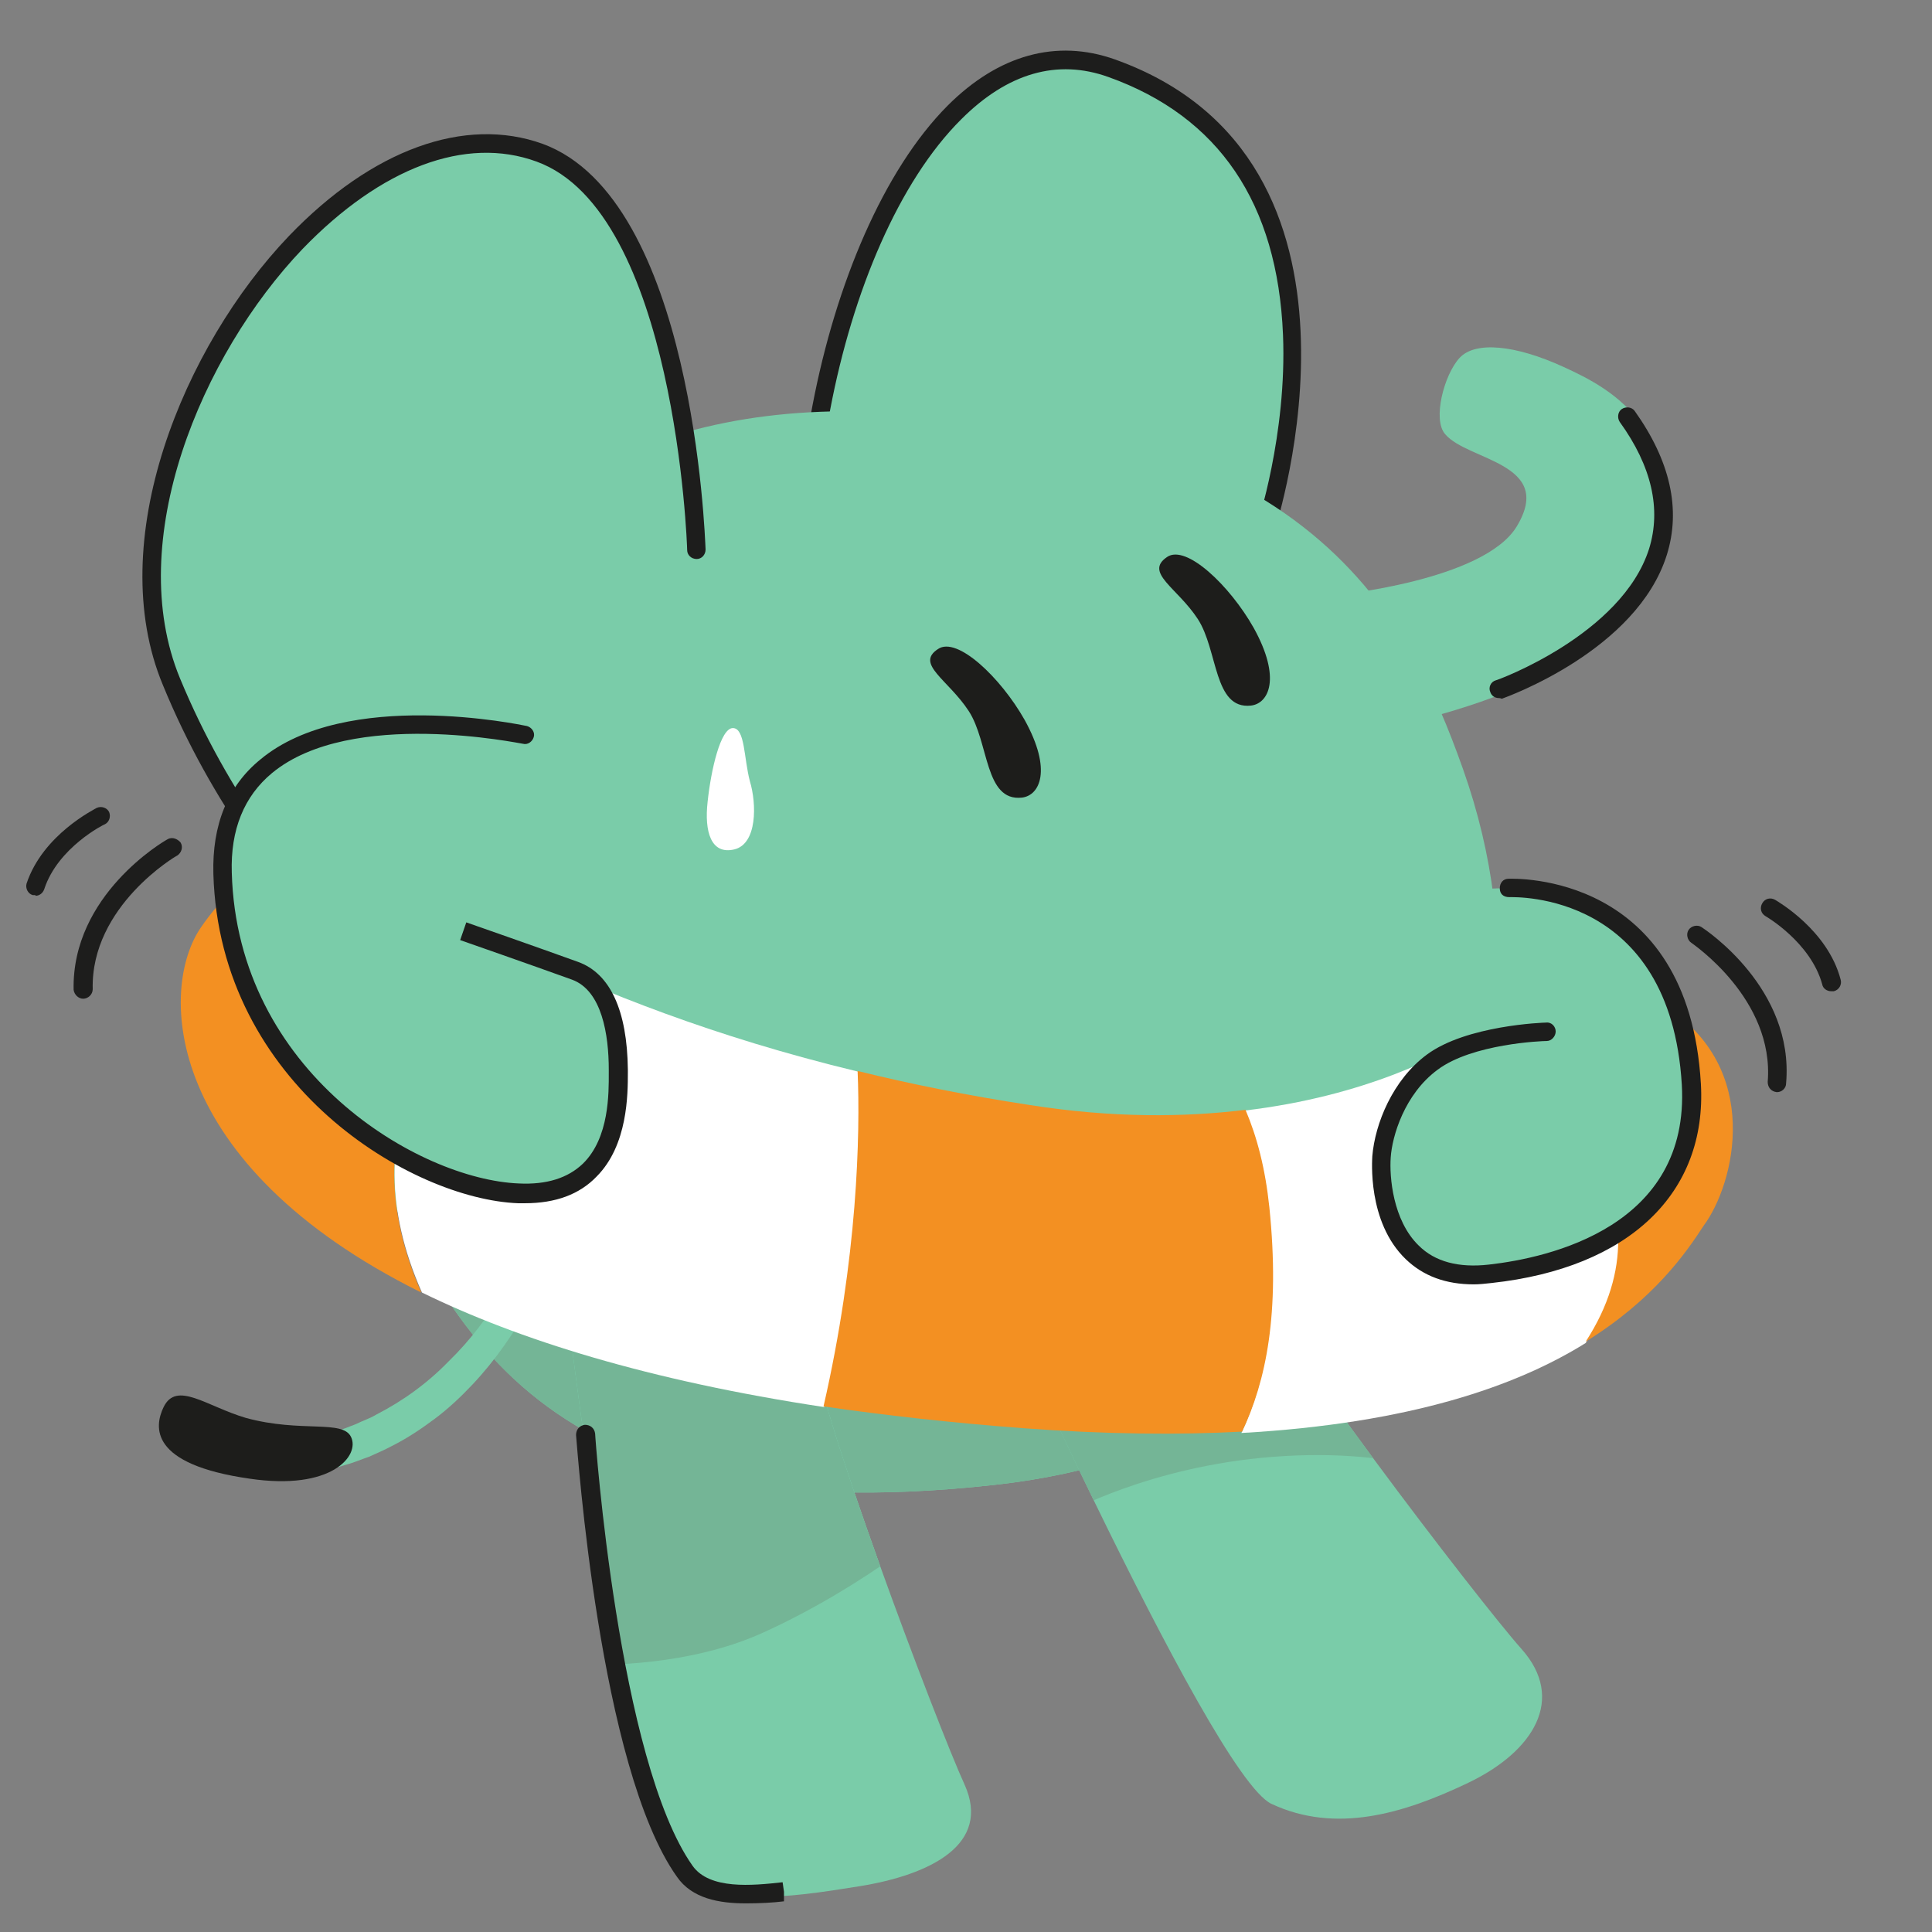 <?xml version="1.0" encoding="UTF-8"?>
<svg id="Rettungsring" xmlns="http://www.w3.org/2000/svg" version="1.1" xmlns:xlink="http://www.w3.org/1999/xlink" viewBox="0 0 283.4 283.4">
  <rect x="0" y="0" width="283.4" height="283.4" fill="#808080" stroke="none"/>
  <defs>
    <style>
      .cls-1 {
        fill: #f39022;
      }

      .cls-1, .cls-2, .cls-3, .cls-4, .cls-5, .cls-6, .cls-7 {
        stroke-width: 0px;
      }

      .cls-8 {
        clip-path: url(#clippath-2);
      }

      .cls-2 {
        fill: none;
      }

      .cls-9 {
        clip-path: url(#clippath-1);
      }

      .cls-3 {
        fill: #1d1d1b;
      }

      .cls-4 {
        fill: #7acca9;
      }

      .cls-10 {
        clip-path: url(#clippath);
      }

      .cls-11 {
        clip-path: url(#clippath-3);
      }

      .cls-5 {
        fill: #74b596;
      }

      .cls-6 {
        fill: #1d1d1c;
      }

      .cls-7 {
        fill: #fff;
      }
    </style>
    <clipPath id="clippath">
      <path class="cls-2" d="M146,217.8c-70,7.8-80.7-26.2-93.5-52.1s-3-102.6,67.9-105.3c70.9-2.7,86.3,30.2,94.2,52.4,18,50.8-13.2,98.9-68.6,105Z"/>
    </clipPath>
    <clipPath id="clippath-1">
      <path class="cls-2" d="M81.6,179s10.1,87.8,17,94.8c6.1,6.2,16.8,4.6,27.4,2.9,10.6-1.7,19.4-6.2,15.5-14.9-4-8.7-22.4-57.4-22.1-64.3.2-7-37.8-18.5-37.8-18.5Z"/>
    </clipPath>
    <clipPath id="clippath-2">
      <path class="cls-2" d="M81.6,179s10.1,87.8,17,94.8c6.1,6.2,16.8,4.6,27.4,2.9,10.6-1.7,19.4-6.2,15.5-14.9-4-8.7-22.4-57.4-22.1-64.3.2-7-37.8-18.5-37.8-18.5Z"/>
    </clipPath>
    <clipPath id="clippath-3">
      <path class="cls-2" d="M141.6,179.6s35.8,80.7,44.9,85c9.4,4.4,19.3,1.5,28.9-3.1,9.6-4.6,14.3-12.3,7.8-19.6s-37.8-48.3-39.7-55c-1.9-6.6-41.9-7.3-41.9-7.3Z"/>
    </clipPath>
  </defs>
  <path class="cls-6" d="M5.2,131.3c-.1,0-.3,0-.4,0-.7-.2-1.1-1-.9-1.7,2.4-7.2,10-10.9,10.3-11.1.7-.3,1.5,0,1.8.6.3.7,0,1.5-.6,1.8-.1,0-6.9,3.4-8.9,9.5-.2.6-.7,1-1.3,1Z"/>
  <path class="cls-6" d="M268.6,145.4c-.6,0-1.2-.4-1.3-1-1.7-6.2-8.3-10-8.3-10-.7-.4-.9-1.2-.5-1.9s1.2-.9,1.9-.5c.3.2,7.7,4.4,9.6,11.7.2.7-.2,1.5-1,1.7h-.4Z"/>
  <g>
    <path class="cls-4" d="M149.4,160s-12.9-9.5-27.2-50.1c-13.6-38.5,8.7-111.3,40.8-99.9,40.5,14.4,22.6,67.3,22.6,67.3"/>
    <path class="cls-6" d="M149.4,161.3c-.3,0-.6-.1-.8-.3-.5-.4-13.4-10.3-27.7-50.7-9.9-28.1-.7-75.9,18.1-94.8,7.5-7.5,16-9.8,24.5-6.8,41.3,14.7,23.6,68.5,23.5,69.1-.2.7-1,1.1-1.7.9s-1.1-1-.9-1.7c0,0,4.4-13.2,3.8-27.9-.8-19.3-9.4-32-25.6-37.8-7.5-2.7-14.8-.6-21.6,6.2-18.3,18.2-27.1,64.6-17.5,91.9,13.9,39.5,26.6,49.4,26.7,49.5.6.5.7,1.3.3,1.9-.3.4-.6.5-1.1.5Z"/>
  </g>
  <g>
    <path id="SVGID" class="cls-4" d="M146,217.8c-70,7.8-80.7-26.2-93.5-52.1s-3-102.6,67.9-105.3c70.9-2.7,86.3,30.2,94.2,52.4,18,50.8-13.2,98.9-68.6,105Z"/>
    <g class="cls-10">
      <path class="cls-5" d="M53.8,183.8s26.9,49.7,88.6,40c61.7-9.7,74.3-31.5,74.3-31.5,0,0-162.8-8.5-162.9-8.5Z"/>
    </g>
  </g>
  <g>
    <g class="cls-9">
      <path class="cls-4" d="M69.2,242.8s24.6,4.9,42.7-3.3c15.7-7.1,27.5-17.5,27.5-17.5l-7.2-18.5-52.8-10.3-10.2,49.6Z"/>
    </g>
    <g>
      <path id="SVGID-2" class="cls-4" d="M81.6,179s10.1,87.8,17,94.8c6.1,6.2,16.8,4.6,27.4,2.9s19.4-6.2,15.5-14.9c-4-8.7-22.4-57.4-22.1-64.3.2-7-37.8-18.5-37.8-18.5Z"/>
      <g class="cls-8">
        <path class="cls-5" d="M69.2,242.8s24.6,4.9,42.7-3.3c15.7-7.1,27.5-17.5,27.5-17.5l-7.2-18.5-52.8-10.3-10.2,49.6Z"/>
      </g>
    </g>
  </g>
  <g>
    <path id="SVGID-3" class="cls-4" d="M141.6,179.6s35.8,80.7,44.9,85c9.4,4.4,19.3,1.5,28.9-3.1s14.3-12.3,7.8-19.6-37.8-48.3-39.7-55c-1.9-6.6-41.9-7.3-41.9-7.3h0Z"/>
    <g class="cls-11">
      <path class="cls-5" d="M156.4,222s12.2-6.9,30.3-8.3c19.4-1.5,28.8,4,28.8,4l-14.2-20.9-47.6,9.4,2.7,15.8h0Z"/>
    </g>
  </g>
  <path class="cls-4" d="M83.2,177.7c-.6,2.4-1.4,4.7-2.3,6.9s-1.9,4.4-3.1,6.6c-2.3,4.2-5.1,8.3-8.5,11.9-1.7,1.8-3.5,3.5-5.5,5s-4.1,2.9-6.3,4c-1.1.6-2.3,1.1-3.4,1.6-1.2.4-2.3.9-3.5,1.2-2.4.8-4.9,1.2-7.4.6l-.4-3.3c2.1-1.2,4.2-1.6,6.3-2.2,1.1-.3,2.1-.7,3.1-1.1,1-.5,2-.8,3-1.4,3.9-2,7.5-4.6,10.6-7.8,3.2-3.1,5.9-6.7,8.2-10.6,2.3-3.8,4.4-8.1,5.8-12.2,0,0,3.4.8,3.4.8Z"/>
  <path class="cls-3" d="M24,206.4c-1.4,2.9-2.1,8.4,12.6,10.5,12.1,1.8,16.2-3.4,14.9-6.1-1.2-2.6-7.3-.6-15.4-2.8-5.8-1.7-10.2-5.5-12.1-1.6h0Z"/>
  <path class="cls-3" d="M137.6,95.2c2.8-1.9,9.2,4.2,12.7,10.4,4.1,7.4,2.2,11.1-.4,11.4-5.5.6-4.8-8.1-7.8-12.7s-7.9-6.9-4.5-9.1Z"/>
  <path class="cls-3" d="M171.2,81.7c2.8-1.9,9.2,4.2,12.7,10.4,4.1,7.4,2.2,11.1-.4,11.4-5.5.6-4.8-8.1-7.8-12.7s-7.9-6.8-4.5-9.1Z"/>
  <g>
    <path class="cls-7" d="M125.9,157.2c-21.6-5.2-37.6-11.8-49.9-17.5-11,8.4-25.2,24.9-14.1,49.9,14.1,6.9,33.2,12.9,59,16.8,5.1-21.8,5.3-39.8,5-49.2Z"/>
    <path class="cls-7" d="M216.7,151.6c-4.9,3.1-16.4,9.2-34.1,11.3,1.7,3.9,3,8.6,3.5,14.3,1.6,15.5-.5,25.5-4,33,24.8-1.4,40.4-6.9,50.5-13.2,13.9-21.2-5.2-38.1-15.9-45.4h0Z"/>
    <path class="cls-1" d="M186.2,177.1c-.6-5.7-1.8-10.3-3.5-14.3-9,1.1-19.5,1.2-31.6-.7-9.2-1.4-17.6-3.1-25.3-5,.4,9.3,0,27.4-5,49.2,8.9,1.3,18.7,2.4,29.3,3.2,12.1.9,22.8,1,32.1.5,3.5-7.4,5.6-17.3,4-32.9h0Z"/>
    <path class="cls-1" d="M244.2,147.6c-14.2-9.1-24.9,2.1-24.9,2.1,0,0-.9.7-2.7,1.8,10.6,7.3,29.7,24.2,16,45.3,10-6.2,14.7-13,17.3-17,4.6-6.2,8.7-23.1-5.7-32.2h0Z"/>
    <path class="cls-1" d="M76,139.7c-25.6-11.8-35.3-19.8-46.5-3.7-6.3,9.1-5.6,34.8,32.3,53.6-11-25,3.2-41.5,14.2-49.9Z"/>
  </g>
  <g>
    <path class="cls-4" d="M66.3,151.8s-26.7-16.7-41.2-51.8C11.5,66.7,49.8,11.7,79.1,22.4c21.5,7.8,23,58.3,23,58.3"/>
    <path class="cls-6" d="M66.3,153.2c-.2,0-.5-.1-.7-.2-.3-.2-27.3-17.4-41.7-52.5-8.8-21.1,3-49.7,18.5-65.9,12.2-12.7,25.8-17.6,37.2-13.5,22.1,8.1,23.8,57.4,23.9,59.5,0,.8-.6,1.4-1.3,1.4-.8,0-1.4-.6-1.4-1.3s-1.7-49.6-22.1-57c-10.4-3.8-22.8.9-34.3,12.8-14.9,15.6-26.3,42.9-18,63,14.2,34.3,40.4,51,40.7,51.2.6.4.8,1.2.4,1.9-.2.3-.7.6-1.2.6Z"/>
  </g>
  <g>
    <path class="cls-4" d="M77.1,107.8s-45.2-9.8-44.4,20.3c.8,30.1,28.1,46.3,43.4,46.9s14.6-14,14.6-18-.6-12.4-6.4-14.5-16.4-5.7-16.4-5.7"/>
    <path class="cls-6" d="M77,176.5h-1c-15.6-.6-43.8-17.3-44.7-48.3-.2-7.2,2.1-12.9,6.9-16.8,12.6-10.5,38.1-5.1,39.1-4.9.7.2,1.2.9,1,1.6s-.9,1.2-1.6,1c-.3,0-25.2-5.3-36.8,4.3-4.1,3.4-6.1,8.3-5.9,14.6.8,29.3,27.4,45,42.1,45.6,4.1.2,7.2-.8,9.4-2.9,3.9-3.8,3.8-10.4,3.8-13.3v-.5c0-5.1-1-11.6-5.4-13.2-5.8-2.1-16.4-5.8-16.4-5.8l.9-2.6s10.6,3.7,16.4,5.8c4.7,1.7,7.2,7.1,7.3,15.8v.4c0,3.2,0,10.7-4.6,15.3-2.5,2.6-6,3.9-10.5,3.9h0Z"/>
  </g>
  <path class="cls-4" d="M204.6,180s4.6,15.3,30,2.1c21.8-11.4,10.4-35.8,10.4-35.8,0,0-6.8-19.3-30.5-15.5-9.9,1.6,3.4,18.5-6.2,28.1-9.7,9.6-3.7,21.1-3.7,21.1h0Z"/>
  <path class="cls-6" d="M216.2,188.4c-4.1,0-7.4-1.2-10-3.7-5.7-5.5-4.9-14.7-4.9-15.1.4-4.8,3-11.2,8-14.9,5.8-4.3,17.1-4.7,17.5-4.7.8-.1,1.4.6,1.4,1.3s-.6,1.4-1.3,1.4-10.9.4-16,4.2c-4.9,3.6-6.7,9.8-6.9,12.9-.2,2.8.3,9.2,4.1,12.9,2.4,2.4,5.9,3.3,10.3,2.8,8.9-1,29.5-5.6,28.3-26.4-1.7-28.3-24.4-27.5-25.3-27.5s-1.4-.5-1.4-1.3.5-1.4,1.3-1.4,26.4-1,28.2,30.1c.9,16-10.5,27-30.7,29.2-.9.1-1.8.2-2.6.2h0Z"/>
  <path class="cls-4" d="M197.7,107.8s37.3-5.3,43.7-22.8c7.9-21.5-5.1-28-12.1-31.2s-12.9-3.8-15.2-1.3-4,9.1-2.1,11.2c3.3,3.9,16.1,4.2,10.5,13.5-4.8,8-26.6,10.1-26.6,10.1l1.8,20.5h0Z"/>
  <path class="cls-6" d="M219.9,102.4c-.6,0-1.1-.3-1.3-.9-.3-.7.1-1.5.8-1.7.2,0,18.5-6.7,22.5-19.3,1.8-5.8.4-12.1-4.3-18.6-.4-.6-.3-1.5.3-1.9s1.5-.3,1.9.3c5.2,7.3,6.8,14.4,4.7,21.1-4.4,14-23.4,20.8-24.2,21.1-.2-.1-.4-.1-.4-.1Z"/>
  <path class="cls-6" d="M12.2,146.5c-.7,0-1.3-.6-1.4-1.3-.3-13.9,13.2-21.8,13.8-22.1.7-.4,1.5,0,1.9.5.4.7.1,1.5-.5,1.9-.1,0-12.7,7.4-12.4,19.6,0,.8-.7,1.4-1.4,1.4h0Z"/>
  <path class="cls-6" d="M260.7,160.2h-.1c-.8-.1-1.3-.7-1.3-1.5,1-12.2-11.1-20.3-11.2-20.4-.6-.4-.8-1.3-.4-1.9.4-.6,1.3-.8,1.9-.4.6.4,13.6,9,12.4,22.9,0,.8-.7,1.3-1.3,1.3h0Z"/>
  <path class="cls-7" d="M107.5,106.8c-1.8,0-3.2,6.1-3.7,10.8-.5,4.4.5,7.8,3.9,7s3.3-6.7,2.3-10c-.9-3.4-.7-7.8-2.5-7.8Z"/>
  <path class="cls-6" d="M109.4,279.2c-3.9,0-7.9-.7-10.1-3.9-11.4-16-14.6-62.8-14.8-64.8,0-.8.5-1.4,1.3-1.5.8,0,1.4.5,1.5,1.3,0,.5,3.4,48,14.3,63.4,2.5,3.5,8.7,2.9,13.2,2.4l.2,1.4v1.4c-1.6.2-3.6.3-5.6.3h0Z"/>
</svg>
